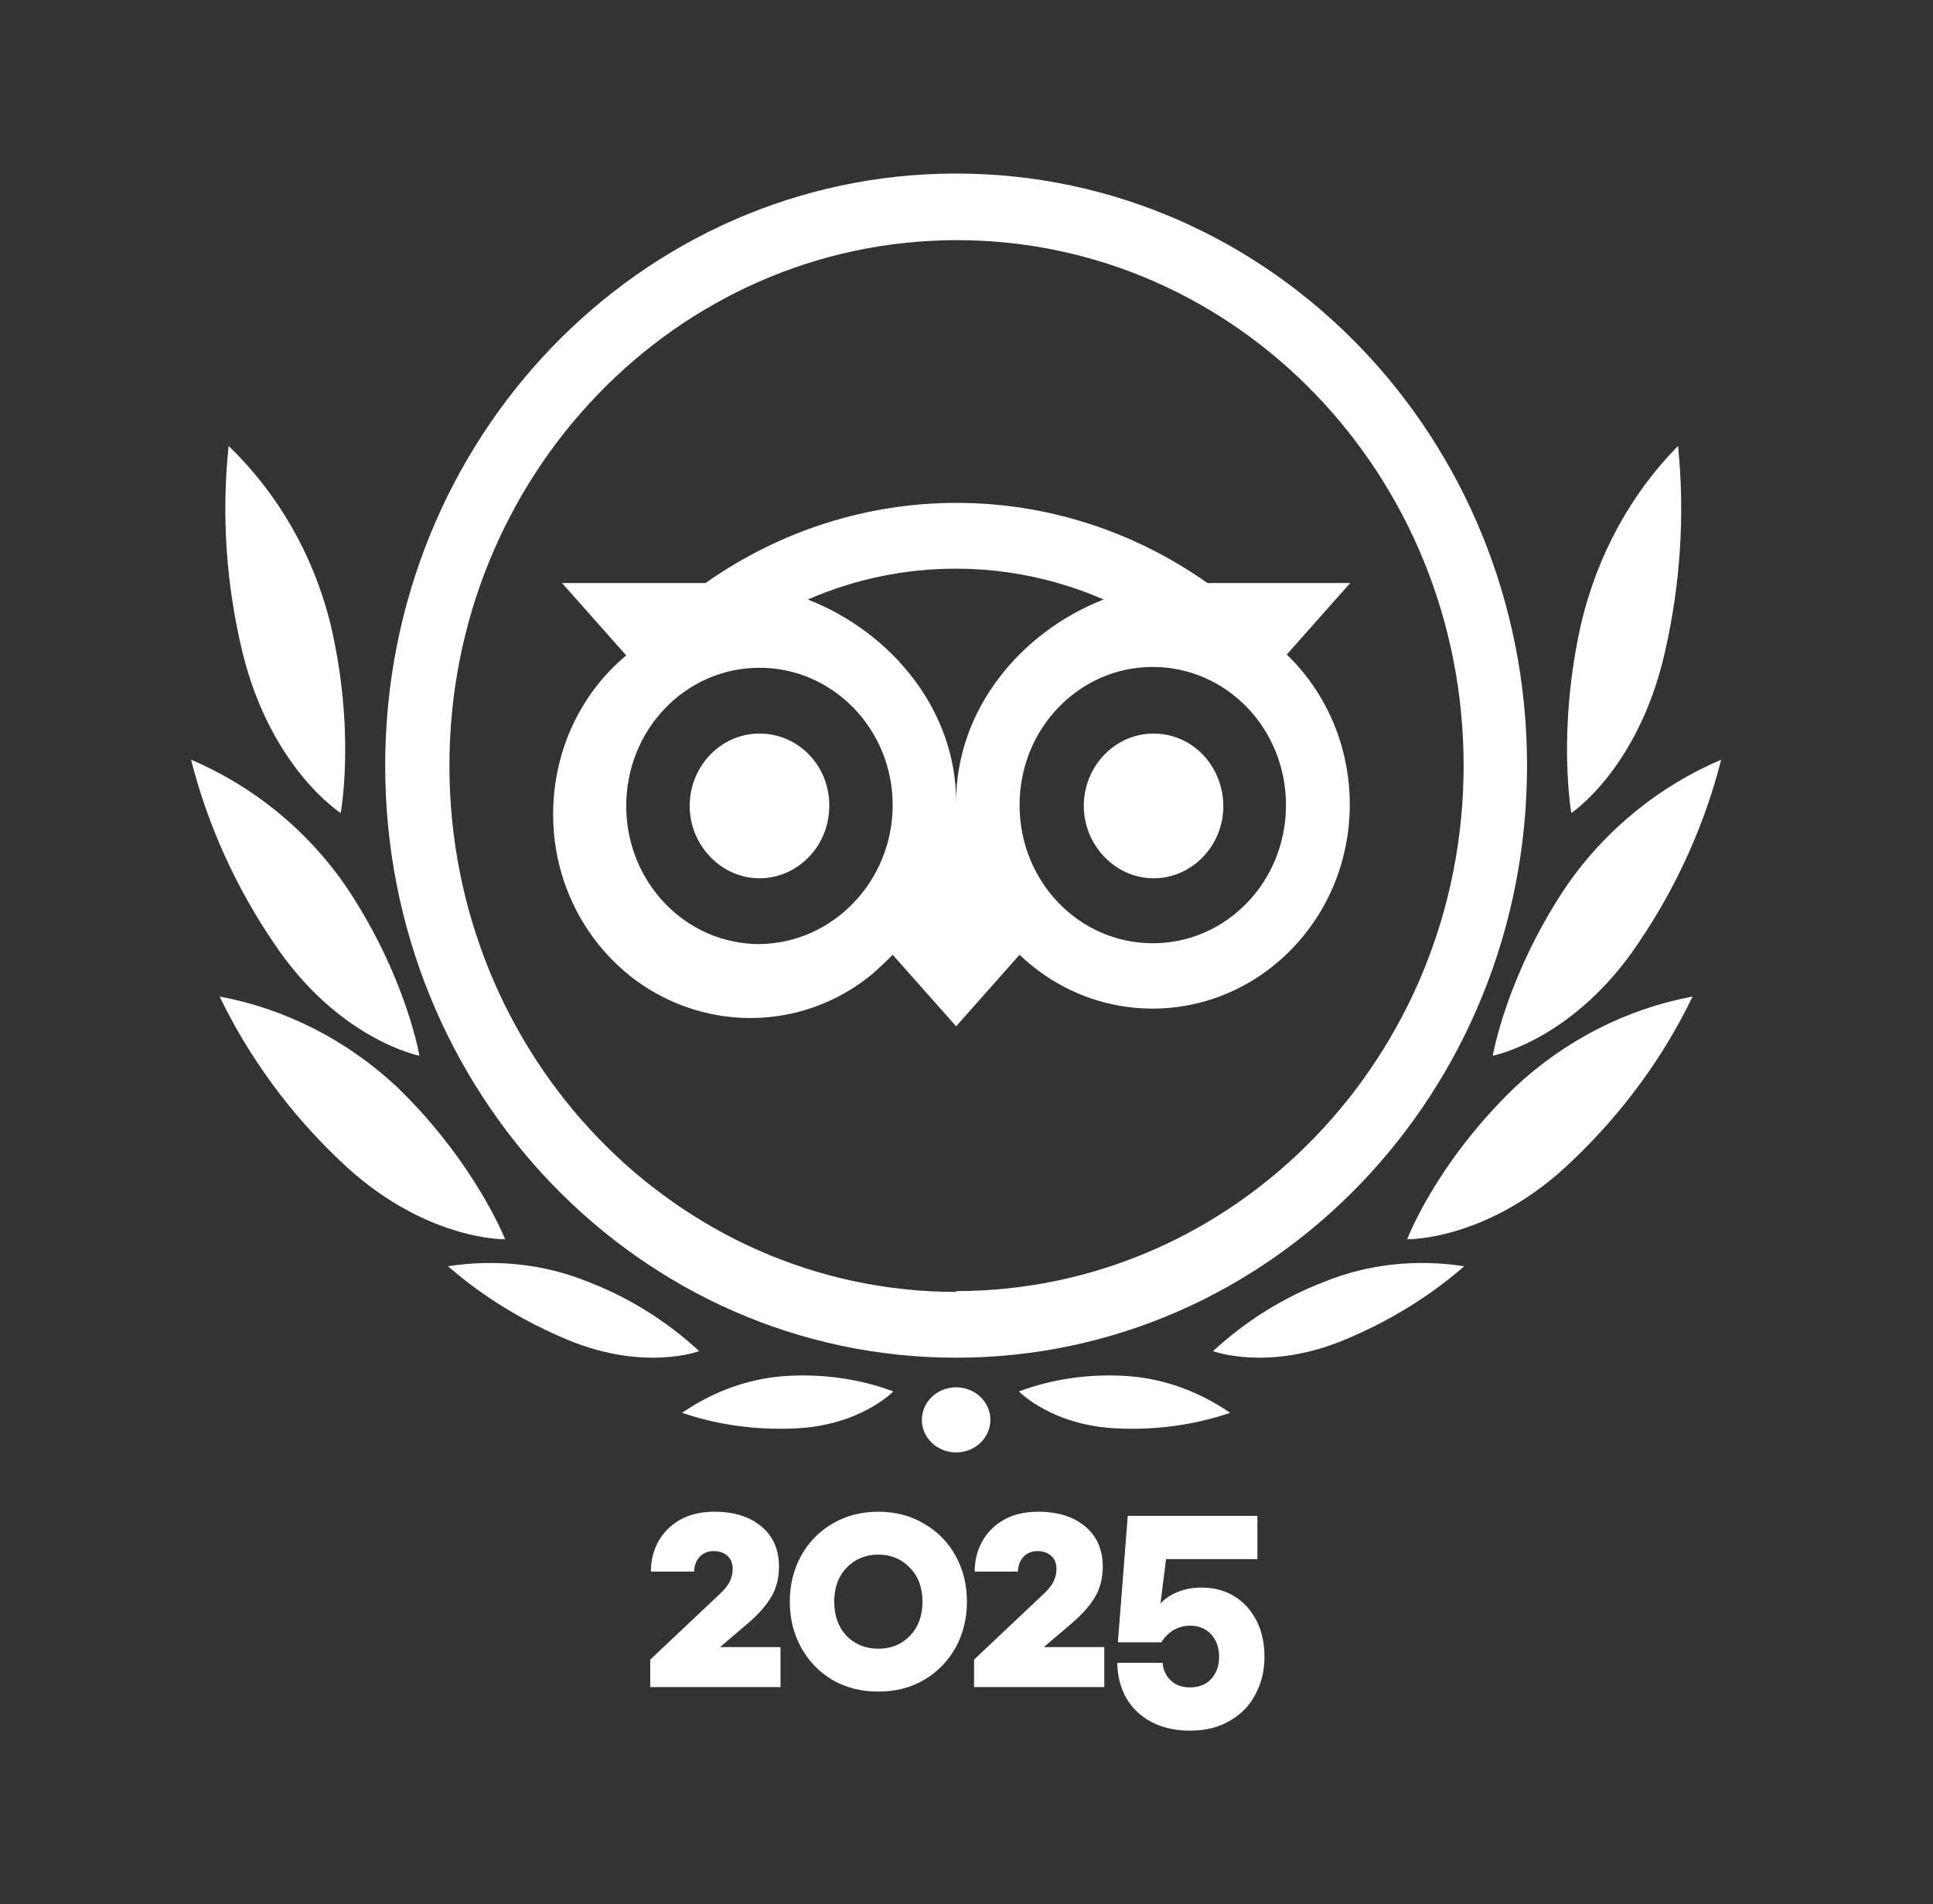 <svg width="68" height="67" viewBox="0 0 68 67" fill="none" xmlns="http://www.w3.org/2000/svg">
<rect x="0" y="0" width="68" height="67" fill="#333333" stroke="none"/>
<path d="M33.635 51.105C34.3 51.105 34.84 50.592 34.84 49.959C34.84 49.326 34.3 48.813 33.635 48.813C32.969 48.813 32.43 49.326 32.43 49.959C32.43 50.592 32.969 51.105 33.635 51.105Z" fill="white"/>
<path d="M33.635 6.106C22.532 6.106 13.55 15.423 13.55 26.939C13.55 38.455 22.532 47.772 33.635 47.772C44.737 47.772 53.719 38.455 53.719 26.939C53.719 15.423 44.737 6.106 33.635 6.106ZM33.635 45.457C23.788 45.457 15.81 37.153 15.81 26.939C15.81 16.725 23.816 8.45 33.663 8.45C43.51 8.45 51.488 16.725 51.488 26.939C51.488 37.153 43.481 45.428 33.635 45.428V45.457ZM29.172 28.357C29.172 29.775 28.056 30.903 26.717 30.903C25.378 30.903 24.262 29.745 24.262 28.357C24.262 26.968 25.35 25.811 26.717 25.811C28.084 25.811 29.172 26.939 29.172 28.328V28.357ZM43.035 28.357C43.035 29.775 41.92 30.903 40.581 30.903C39.242 30.903 38.126 29.745 38.126 28.357C38.126 26.968 39.214 25.811 40.581 25.811C41.947 25.811 43.008 26.939 43.035 28.328V28.357ZM45.239 23.062L47.498 20.515H42.477C37.15 16.754 30.148 16.754 24.82 20.515H19.771L22.03 23.062C19.046 25.55 18.599 30.093 20.998 33.16C23.397 36.227 27.777 36.719 30.734 34.231C30.957 34.028 31.18 33.825 31.403 33.594L33.635 36.111L35.867 33.594C38.684 36.285 43.063 36.082 45.657 33.16C48.252 30.238 48.057 25.695 45.239 23.004V23.062ZM26.717 33.218C24.123 33.218 22.03 31.047 22.03 28.357C22.03 25.666 24.123 23.496 26.717 23.496C29.311 23.496 31.403 25.666 31.403 28.328C31.403 30.99 29.311 33.189 26.717 33.218ZM33.635 28.212C33.635 25 31.375 22.251 28.418 21.094C31.738 19.647 35.504 19.647 38.823 21.094C35.867 22.251 33.635 25 33.635 28.212ZM40.553 33.189C37.959 33.189 35.867 31.019 35.867 28.328C35.867 25.637 37.959 23.467 40.553 23.467C43.147 23.467 45.239 25.637 45.239 28.328C45.239 31.019 43.147 33.189 40.553 33.189Z" fill="white"/>
<path d="M17.768 43.605C17.768 43.605 16.73 40.932 13.981 38.259C12.214 36.604 10.054 35.499 7.726 35.063C8.764 37.214 10.194 39.16 11.934 40.816C14.879 43.663 17.768 43.605 17.768 43.605Z" fill="white"/>
<path d="M24.597 47.54C23.448 46.478 22.107 45.645 20.684 45.1C19.125 44.468 17.429 44.296 15.76 44.554C17.046 45.674 18.496 46.535 20.028 47.167C22.709 48.258 24.597 47.54 24.597 47.54Z" fill="white"/>
<path d="M31.425 48.958C30.261 48.523 29.013 48.349 27.793 48.407C26.434 48.465 25.131 48.929 23.994 49.711C25.27 50.145 26.601 50.319 27.932 50.261C30.261 50.174 31.425 48.958 31.425 48.958Z" fill="white"/>
<path d="M14.755 37.147C14.755 37.147 14.283 34.319 12.142 31.145C10.78 29.183 8.89 27.654 6.722 26.731C7.305 29.039 8.306 31.232 9.641 33.194C11.92 36.599 14.755 37.147 14.755 37.147Z" fill="white"/>
<path d="M11.984 28.606C11.984 28.606 12.527 25.732 11.613 21.901C11.013 19.521 9.785 17.373 8.043 15.69C7.786 18.128 7.957 20.566 8.528 22.946C9.528 27.038 11.984 28.606 11.984 28.606Z" fill="white"/>
<path d="M49.502 43.605C49.502 43.605 50.511 40.932 53.288 38.259C55.055 36.604 57.215 35.499 59.544 35.063C58.506 37.214 57.075 39.16 55.336 40.816C52.419 43.663 49.502 43.605 49.502 43.605Z" fill="white"/>
<path d="M42.673 47.54C43.822 46.478 45.163 45.645 46.586 45.1C48.145 44.468 49.842 44.296 51.51 44.554C50.224 45.674 48.775 46.535 47.242 47.167C44.561 48.258 42.673 47.54 42.673 47.54Z" fill="white"/>
<path d="M35.844 48.958C37.009 48.523 38.257 48.349 39.476 48.407C40.835 48.465 42.138 48.929 43.275 49.711C42 50.145 40.669 50.319 39.338 50.261C37.009 50.174 35.844 48.958 35.844 48.958Z" fill="white"/>
<path d="M52.514 37.147C52.514 37.147 52.987 34.319 55.127 31.145C56.489 29.183 58.38 27.654 60.548 26.731C59.964 29.039 58.963 31.232 57.629 33.194C55.349 36.599 52.514 37.147 52.514 37.147Z" fill="white"/>
<path d="M55.278 28.606C55.278 28.606 54.761 25.732 55.631 21.901C56.202 19.521 57.372 17.373 59.031 15.69C59.276 18.128 59.113 20.566 58.569 22.946C57.644 27.038 55.278 28.606 55.278 28.606Z" fill="white"/>
<path d="M22.875 58.394L25.286 56.119C25.452 55.969 25.575 55.823 25.655 55.68C25.735 55.53 25.774 55.372 25.774 55.207C25.774 55.005 25.713 54.85 25.59 54.745C25.467 54.633 25.304 54.576 25.101 54.576C24.906 54.576 24.743 54.644 24.613 54.779C24.489 54.914 24.424 55.087 24.417 55.297H22.897C22.897 54.922 22.98 54.576 23.147 54.261C23.321 53.938 23.574 53.679 23.907 53.484C24.247 53.289 24.656 53.191 25.134 53.191C25.821 53.191 26.371 53.364 26.784 53.709C27.197 54.054 27.403 54.523 27.403 55.117C27.403 55.537 27.309 55.901 27.12 56.209C26.932 56.517 26.657 56.825 26.295 57.132L25.329 57.955H27.457V59.362H22.875V58.394ZM30.899 59.52C30.292 59.52 29.749 59.381 29.271 59.103C28.801 58.818 28.435 58.435 28.174 57.955C27.914 57.474 27.784 56.941 27.784 56.356C27.784 55.77 27.914 55.237 28.174 54.756C28.435 54.276 28.801 53.897 29.271 53.619C29.749 53.334 30.292 53.191 30.899 53.191C31.508 53.191 32.047 53.334 32.517 53.619C32.995 53.897 33.364 54.276 33.625 54.756C33.885 55.237 34.016 55.77 34.016 56.356C34.016 56.941 33.885 57.474 33.625 57.955C33.364 58.435 32.995 58.818 32.517 59.103C32.047 59.381 31.508 59.52 30.899 59.52ZM30.899 58.011C31.348 58.011 31.717 57.861 32.007 57.56C32.304 57.253 32.452 56.851 32.452 56.356C32.452 55.86 32.304 55.462 32.007 55.162C31.717 54.854 31.348 54.7 30.899 54.7C30.451 54.7 30.078 54.854 29.781 55.162C29.492 55.462 29.347 55.86 29.347 56.356C29.347 56.851 29.492 57.253 29.781 57.56C30.078 57.861 30.451 58.011 30.899 58.011ZM34.266 58.394L36.676 56.119C36.843 55.969 36.966 55.823 37.045 55.68C37.125 55.53 37.165 55.372 37.165 55.207C37.165 55.005 37.103 54.85 36.98 54.745C36.857 54.633 36.694 54.576 36.492 54.576C36.296 54.576 36.133 54.644 36.003 54.779C35.88 54.914 35.815 55.087 35.807 55.297H34.288C34.288 54.922 34.371 54.576 34.538 54.261C34.711 53.938 34.964 53.679 35.297 53.484C35.637 53.289 36.047 53.191 36.524 53.191C37.212 53.191 37.762 53.364 38.175 53.709C38.587 54.054 38.793 54.523 38.793 55.117C38.793 55.537 38.699 55.901 38.511 56.209C38.323 56.517 38.048 56.825 37.686 57.132L36.72 57.955H38.847V59.362H34.266V58.394ZM42.279 55.86C42.706 55.86 43.086 55.962 43.419 56.164C43.751 56.367 44.012 56.652 44.2 57.02C44.388 57.388 44.482 57.812 44.482 58.292C44.482 58.781 44.378 59.22 44.167 59.61C43.965 60.008 43.664 60.319 43.266 60.545C42.876 60.778 42.409 60.894 41.866 60.894C41.344 60.894 40.892 60.792 40.509 60.59C40.125 60.387 39.828 60.105 39.619 59.745C39.416 59.385 39.311 58.972 39.304 58.507H40.899C40.914 58.746 41.008 58.953 41.182 59.126C41.356 59.291 41.584 59.373 41.866 59.373C42.17 59.373 42.416 59.276 42.604 59.081C42.792 58.878 42.886 58.615 42.886 58.292C42.886 57.97 42.792 57.707 42.604 57.504C42.416 57.301 42.17 57.2 41.866 57.2C41.656 57.2 41.46 57.253 41.279 57.358C41.106 57.463 40.965 57.606 40.856 57.786H39.325L39.673 53.337H44.233V54.858H41.019L40.824 56.423C40.968 56.258 41.167 56.123 41.421 56.018C41.674 55.912 41.96 55.86 42.279 55.86Z" fill="white"/>
</svg>
